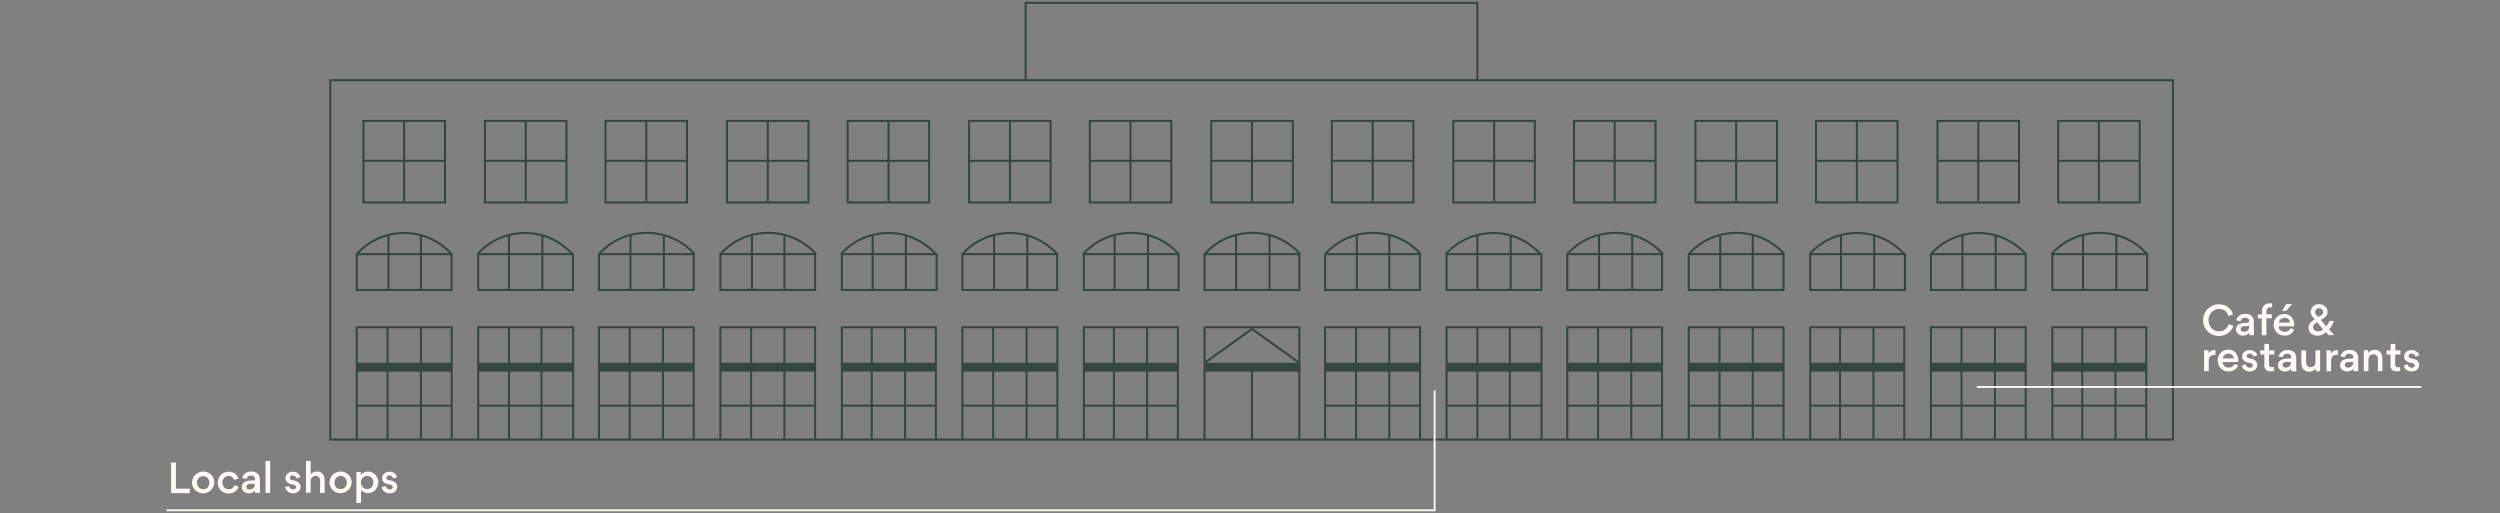 <?xml version="1.0" encoding="utf-8"?>
<!-- Generator: Adobe Illustrator 23.0.4, SVG Export Plug-In . SVG Version: 6.00 Build 0)  -->
<svg version="1.1" id="Layer_1" xmlns="http://www.w3.org/2000/svg" xmlns:xlink="http://www.w3.org/1999/xlink" x="0px" y="0px"
	 viewBox="0 0 1339.9 275" style="enable-background:new 0 0 1339.9 275;" xml:space="preserve">
<rect x="0" y="0" width="1339.9" height="275" fill="#808080" stroke="none"/>
<style type="text/css">
	.st0{fill:none;stroke:#354641;stroke-width:1.11;stroke-miterlimit:10;}
	.st1{fill:none;stroke:#354641;stroke-width:4.73;stroke-miterlimit:10;}
	.st2{fill:none;stroke:#FDFAF5;}
	.st3{fill:#FDFAF5;}
</style>
<title>commerce copy 2EN</title>
<rect x="177" y="43" class="st0" width="987.6" height="192.6"/>
<polyline class="st0" points="791.8,43 791.8,1.5 549.7,1.5 549.7,43 "/>
<polyline class="st0" points="191.2,235.6 191.2,175.4 242.1,175.4 242.1,235.6 "/>
<line class="st0" x1="207.7" y1="175.4" x2="207.7" y2="235.2"/>
<line class="st0" x1="225.6" y1="175.4" x2="225.6" y2="235.2"/>
<rect x="191.2" y="136.2" class="st0" width="50.8" height="19.2"/>
<line class="st0" x1="208.2" y1="125.9" x2="208.2" y2="155.4"/>
<line class="st0" x1="225.6" y1="125.9" x2="225.6" y2="155.4"/>
<line class="st1" x1="191.2" y1="196.8" x2="242.1" y2="196.8"/>
<line class="st0" x1="191.2" y1="217.4" x2="242.1" y2="217.4"/>
<path class="st0" d="M191.2,136.2c12.6-14,34.1-15.2,48.1-2.7c0.2,0.1,0.3,0.3,0.5,0.4l2.2,2.2"/>
<rect x="194.8" y="64.8" class="st0" width="43.7" height="43.7"/>
<line class="st0" x1="194.8" y1="86.2" x2="238.5" y2="86.2"/>
<line class="st0" x1="216.6" y1="108.1" x2="216.6" y2="64.4"/>
<polyline class="st0" points="256.3,235.6 256.3,175.4 307.2,175.4 307.2,235.6 "/>
<line class="st0" x1="272.8" y1="175.4" x2="272.8" y2="235.2"/>
<line class="st0" x1="290.2" y1="175.4" x2="290.2" y2="235.2"/>
<rect x="256.3" y="136.2" class="st0" width="50.8" height="19.2"/>
<line class="st0" x1="272.8" y1="125.9" x2="272.8" y2="155.4"/>
<line class="st0" x1="290.7" y1="125.9" x2="290.7" y2="155.4"/>
<line class="st1" x1="256.3" y1="196.8" x2="307.2" y2="196.8"/>
<line class="st0" x1="256.3" y1="217.4" x2="307.2" y2="217.4"/>
<path class="st0" d="M255.9,136.2c12.6-14,34.1-15.2,48.1-2.7c0.2,0.1,0.3,0.3,0.5,0.4l2.2,2.2"/>
<rect x="259.9" y="64.8" class="st0" width="43.7" height="43.7"/>
<line class="st0" x1="259.9" y1="86.2" x2="303.6" y2="86.2"/>
<line class="st0" x1="281.8" y1="108.1" x2="281.8" y2="64.4"/>
<polyline class="st0" points="321,235.6 321,175.4 371.8,175.4 371.8,235.6 "/>
<line class="st0" x1="337.5" y1="175.4" x2="337.5" y2="235.2"/>
<line class="st0" x1="355.3" y1="175.4" x2="355.3" y2="235.2"/>
<rect x="321" y="136.2" class="st0" width="50.8" height="19.2"/>
<line class="st0" x1="337.9" y1="125.9" x2="337.9" y2="155.4"/>
<line class="st0" x1="355.8" y1="125.9" x2="355.8" y2="155.4"/>
<line class="st1" x1="321" y1="196.8" x2="371.8" y2="196.8"/>
<line class="st0" x1="321" y1="217.4" x2="371.8" y2="217.4"/>
<path class="st0" d="M321,136.2c12.7-14.1,34.4-15.3,48.6-2.7l2.7,2.7"/>
<rect x="324.5" y="64.8" class="st0" width="43.7" height="43.7"/>
<line class="st0" x1="324.5" y1="86.2" x2="368.2" y2="86.2"/>
<line class="st0" x1="346.4" y1="108.1" x2="346.4" y2="64.4"/>
<polyline class="st0" points="386.1,235.6 386.1,175.4 436.9,175.4 436.9,235.6 "/>
<line class="st0" x1="402.6" y1="175.4" x2="402.6" y2="235.2"/>
<line class="st0" x1="420.4" y1="175.4" x2="420.4" y2="235.2"/>
<rect x="386.1" y="136.2" class="st0" width="50.8" height="19.2"/>
<line class="st0" x1="403" y1="125.9" x2="403" y2="155.4"/>
<line class="st0" x1="420.4" y1="125.9" x2="420.4" y2="155.4"/>
<line class="st1" x1="386.1" y1="196.8" x2="436.9" y2="196.8"/>
<line class="st0" x1="386.1" y1="217.4" x2="436.9" y2="217.4"/>
<path class="st0" d="M386.1,136.2c12.7-14.1,34.4-15.3,48.6-2.7l2.7,2.7"/>
<rect x="389.6" y="64.8" class="st0" width="43.7" height="43.7"/>
<line class="st0" x1="389.6" y1="86.2" x2="433.4" y2="86.2"/>
<line class="st0" x1="411.5" y1="108.1" x2="411.5" y2="64.4"/>
<polyline class="st0" points="451.2,235.6 451.2,175.4 501.6,175.4 501.6,235.6 "/>
<line class="st0" x1="467.2" y1="175.4" x2="467.2" y2="235.2"/>
<line class="st0" x1="485.1" y1="175.4" x2="485.1" y2="235.2"/>
<rect x="451.2" y="136.2" class="st0" width="50.8" height="19.2"/>
<line class="st0" x1="467.7" y1="125.9" x2="467.7" y2="155.4"/>
<line class="st0" x1="485.5" y1="125.9" x2="485.5" y2="155.4"/>
<line class="st1" x1="451.2" y1="196.8" x2="501.6" y2="196.8"/>
<line class="st0" x1="451.2" y1="217.4" x2="501.6" y2="217.4"/>
<path class="st0" d="M450.7,136.2c12.6-14,34.1-15.2,48.1-2.7c0.2,0.1,0.3,0.3,0.5,0.4l2.2,2.2"/>
<rect x="454.3" y="64.8" class="st0" width="43.7" height="43.7"/>
<line class="st0" x1="454.3" y1="86.2" x2="498" y2="86.2"/>
<line class="st0" x1="476.2" y1="108.1" x2="476.2" y2="64.4"/>
<polyline class="st0" points="515.8,235.6 515.8,175.4 566.7,175.4 566.7,235.6 "/>
<line class="st0" x1="532.3" y1="175.4" x2="532.3" y2="235.2"/>
<line class="st0" x1="550.2" y1="175.4" x2="550.2" y2="235.2"/>
<rect x="515.8" y="136.2" class="st0" width="50.8" height="19.2"/>
<line class="st0" x1="532.8" y1="125.9" x2="532.8" y2="155.4"/>
<line class="st0" x1="550.6" y1="125.9" x2="550.6" y2="155.4"/>
<line class="st1" x1="515.8" y1="196.8" x2="566.7" y2="196.8"/>
<line class="st0" x1="515.8" y1="217.4" x2="566.7" y2="217.4"/>
<path class="st0" d="M515.8,136.2c12.6-14,34.1-15.2,48.1-2.7c0.2,0.1,0.3,0.3,0.5,0.4l2.2,2.2"/>
<rect x="519.4" y="64.8" class="st0" width="43.7" height="43.7"/>
<line class="st0" x1="519.4" y1="86.2" x2="563.1" y2="86.2"/>
<line class="st0" x1="541.3" y1="108.1" x2="541.3" y2="64.4"/>
<polyline class="st0" points="580.9,235.6 580.9,175.4 631.3,175.4 631.3,235.6 "/>
<line class="st0" x1="597" y1="175.4" x2="597" y2="235.2"/>
<line class="st0" x1="614.8" y1="175.4" x2="614.8" y2="235.2"/>
<rect x="580.9" y="136.2" class="st0" width="50.8" height="19.2"/>
<line class="st0" x1="597.4" y1="125.9" x2="597.4" y2="155.4"/>
<line class="st0" x1="615.3" y1="125.9" x2="615.3" y2="155.4"/>
<line class="st1" x1="580.9" y1="196.8" x2="631.3" y2="196.8"/>
<line class="st1" x1="646" y1="196.8" x2="696.9" y2="196.8"/>
<line class="st0" x1="580.9" y1="217.4" x2="631.3" y2="217.4"/>
<path class="st0" d="M580.5,136.2c12.7-14.1,34.4-15.3,48.6-2.7l2.7,2.7"/>
<rect x="584.1" y="64.8" class="st0" width="43.7" height="43.7"/>
<line class="st0" x1="584.1" y1="86.2" x2="627.8" y2="86.2"/>
<line class="st0" x1="605.9" y1="108.1" x2="605.9" y2="64.4"/>
<polyline class="st0" points="710.2,235.6 710.2,175.4 761.1,175.4 761.1,235.6 "/>
<line class="st0" x1="726.8" y1="175.4" x2="726.8" y2="235.2"/>
<line class="st0" x1="744.6" y1="175.4" x2="744.6" y2="235.2"/>
<rect x="710.2" y="136.2" class="st0" width="50.8" height="19.2"/>
<line class="st0" x1="727.2" y1="125.9" x2="727.2" y2="155.4"/>
<line class="st0" x1="744.6" y1="125.9" x2="744.6" y2="155.4"/>
<line class="st1" x1="710.2" y1="196.8" x2="761.1" y2="196.8"/>
<line class="st0" x1="710.2" y1="217.4" x2="761.1" y2="217.4"/>
<path class="st0" d="M710.2,136.2c12.7-14.1,34.4-15.3,48.6-2.7l2.7,2.7"/>
<rect x="713.8" y="64.8" class="st0" width="43.7" height="43.7"/>
<line class="st0" x1="713.8" y1="86.2" x2="757.5" y2="86.2"/>
<line class="st0" x1="735.7" y1="108.1" x2="735.7" y2="64.4"/>
<polyline class="st0" points="775.3,235.6 775.3,175.4 826.2,175.4 826.2,235.6 "/>
<line class="st0" x1="791.8" y1="175.4" x2="791.8" y2="235.2"/>
<line class="st0" x1="809.2" y1="175.4" x2="809.2" y2="235.2"/>
<rect x="775.3" y="136.2" class="st0" width="50.8" height="19.2"/>
<line class="st0" x1="791.8" y1="125.9" x2="791.8" y2="155.4"/>
<line class="st0" x1="809.7" y1="125.9" x2="809.7" y2="155.4"/>
<line class="st1" x1="775.3" y1="196.8" x2="826.2" y2="196.8"/>
<line class="st0" x1="775.3" y1="217.4" x2="826.2" y2="217.4"/>
<path class="st0" d="M774.9,136.2c12.6-14,34.1-15.2,48.1-2.6c0.2,0.1,0.3,0.3,0.5,0.4l2.2,2.2"/>
<rect x="778.9" y="64.8" class="st0" width="43.7" height="43.7"/>
<line class="st0" x1="778.9" y1="86.2" x2="822.6" y2="86.2"/>
<line class="st0" x1="800.8" y1="108.1" x2="800.8" y2="64.4"/>
<polyline class="st0" points="840,235.6 840,175.4 890.8,175.4 890.8,235.6 "/>
<line class="st0" x1="856.5" y1="175.4" x2="856.5" y2="235.2"/>
<line class="st0" x1="874.3" y1="175.4" x2="874.3" y2="235.2"/>
<rect x="840" y="136.2" class="st0" width="50.8" height="19.2"/>
<line class="st0" x1="857" y1="125.9" x2="857" y2="155.4"/>
<line class="st0" x1="874.8" y1="125.9" x2="874.8" y2="155.4"/>
<line class="st1" x1="840" y1="196.8" x2="890.8" y2="196.8"/>
<line class="st0" x1="840" y1="217.4" x2="890.8" y2="217.4"/>
<path class="st0" d="M840,136.2c12.7-14.1,34.4-15.3,48.6-2.7l2.7,2.7"/>
<rect x="843.6" y="64.8" class="st0" width="43.7" height="43.7"/>
<line class="st0" x1="843.6" y1="86.2" x2="887.3" y2="86.2"/>
<line class="st0" x1="865.4" y1="108.1" x2="865.4" y2="64.4"/>
<polyline class="st0" points="905.1,235.6 905.1,175.4 955.9,175.4 955.9,235.6 "/>
<line class="st0" x1="921.6" y1="175.4" x2="921.6" y2="235.2"/>
<line class="st0" x1="939.4" y1="175.4" x2="939.4" y2="235.2"/>
<rect x="905.1" y="136.2" class="st0" width="50.8" height="19.2"/>
<line class="st0" x1="922" y1="125.9" x2="922" y2="155.4"/>
<line class="st0" x1="939.4" y1="125.9" x2="939.4" y2="155.4"/>
<line class="st1" x1="905.1" y1="196.8" x2="955.9" y2="196.8"/>
<line class="st0" x1="905.1" y1="217.4" x2="955.9" y2="217.4"/>
<path class="st0" d="M905.1,136.2c12.7-14.1,34.4-15.3,48.6-2.7l2.7,2.7"/>
<rect x="908.7" y="64.8" class="st0" width="43.7" height="43.7"/>
<line class="st0" x1="908.7" y1="86.2" x2="952.4" y2="86.2"/>
<line class="st0" x1="930.5" y1="108.1" x2="930.5" y2="64.4"/>
<polyline class="st0" points="970.2,235.6 970.2,175.4 1020.6,175.4 1020.6,235.6 "/>
<line class="st0" x1="986.2" y1="175.4" x2="986.2" y2="235.2"/>
<line class="st0" x1="1004.1" y1="175.4" x2="1004.1" y2="235.2"/>
<rect x="970.2" y="136.2" class="st0" width="50.8" height="19.2"/>
<line class="st0" x1="986.7" y1="125.9" x2="986.7" y2="155.4"/>
<line class="st0" x1="1004.5" y1="125.9" x2="1004.5" y2="155.4"/>
<line class="st1" x1="970.2" y1="196.8" x2="1020.6" y2="196.8"/>
<line class="st0" x1="970.2" y1="217.4" x2="1020.6" y2="217.4"/>
<path class="st0" d="M969.8,136.2c12.6-14,34.1-15.2,48.1-2.7c0.2,0.1,0.3,0.3,0.5,0.4c0.9,0.9,1.8,1.8,2.2,2.2"/>
<rect x="973.3" y="64.8" class="st0" width="43.7" height="43.7"/>
<line class="st0" x1="973.3" y1="86.2" x2="1017" y2="86.2"/>
<line class="st0" x1="995.2" y1="108.1" x2="995.2" y2="64.4"/>
<polyline class="st0" points="1034.9,235.6 1034.9,175.4 1085.7,175.4 1085.7,235.6 "/>
<line class="st0" x1="1051.3" y1="175.4" x2="1051.3" y2="235.2"/>
<line class="st0" x1="1069.2" y1="175.4" x2="1069.2" y2="235.2"/>
<rect x="1034.9" y="136.2" class="st0" width="50.8" height="19.2"/>
<line class="st0" x1="1051.8" y1="125.9" x2="1051.8" y2="155.4"/>
<line class="st0" x1="1069.6" y1="125.9" x2="1069.6" y2="155.4"/>
<line class="st1" x1="1034.9" y1="196.8" x2="1085.7" y2="196.8"/>
<line class="st0" x1="1034.9" y1="217.4" x2="1085.7" y2="217.4"/>
<path class="st0" d="M1034.9,136.2c12.6-14,34.1-15.2,48.1-2.7c0.2,0.1,0.3,0.3,0.5,0.4c0.9,0.9,1.8,1.8,2.2,2.2"/>
<rect x="1038.4" y="64.8" class="st0" width="43.7" height="43.7"/>
<line class="st0" x1="1038.4" y1="86.2" x2="1082.1" y2="86.2"/>
<line class="st0" x1="1060.3" y1="108.1" x2="1060.3" y2="64.4"/>
<polyline class="st0" points="1100,235.6 1100,175.4 1150.3,175.4 1150.3,235.6 "/>
<line class="st0" x1="1116" y1="175.4" x2="1116" y2="235.2"/>
<line class="st0" x1="1133.8" y1="175.4" x2="1133.8" y2="235.2"/>
<rect x="1100" y="136.2" class="st0" width="50.8" height="19.2"/>
<line class="st0" x1="1116.4" y1="125.9" x2="1116.4" y2="155.4"/>
<line class="st0" x1="1134.3" y1="125.9" x2="1134.3" y2="155.4"/>
<line class="st1" x1="1100" y1="196.8" x2="1150.3" y2="196.8"/>
<line class="st0" x1="1100" y1="217.4" x2="1150.3" y2="217.4"/>
<path class="st0" d="M1099.5,136.2c12.7-14.1,34.4-15.3,48.6-2.7l2.7,2.7"/>
<rect x="1103.1" y="64.8" class="st0" width="43.7" height="43.7"/>
<line class="st0" x1="1103.1" y1="86.2" x2="1146.8" y2="86.2"/>
<line class="st0" x1="1124.9" y1="108.1" x2="1124.9" y2="64.4"/>
<polyline class="st0" points="645.6,235.6 645.6,175.4 696.4,175.4 696.4,235.6 "/>
<rect x="645.6" y="136.2" class="st0" width="50.8" height="19.2"/>
<line class="st0" x1="662.5" y1="125.9" x2="662.5" y2="155.4"/>
<line class="st0" x1="680.4" y1="125.9" x2="680.4" y2="155.4"/>
<path class="st0" d="M645.6,136.2c12.7-14.1,34.4-15.3,48.6-2.7l2.7,2.7"/>
<rect x="649.2" y="64.8" class="st0" width="43.7" height="43.7"/>
<line class="st0" x1="649.2" y1="86.2" x2="692.9" y2="86.2"/>
<line class="st0" x1="671" y1="108.1" x2="671" y2="64.4"/>
<polyline class="st0" points="646,194.2 671,176.3 696,194.2 "/>
<line class="st0" x1="671" y1="198.6" x2="671" y2="235.6"/>
<path id="Path_30960" class="st2" d="M1297.8,207.4h-238.3"/>
<path id="Path_30960-2" class="st2" d="M89.2,273.5h679.7v-64.2"/>
<g>
	<path class="st3" d="M94.3,247.8v14.1h7.4v2.4h-10v-16.4H94.3z"/>
	<path class="st3" d="M103.8,255.6c0.5-0.9,1.3-1.6,2.2-2.1c0.9-0.5,2-0.8,3-0.8c1,0,2,0.3,2.9,0.8c0.9,0.5,1.6,1.2,2.2,2.1
		c1.6,2.8,0.6,6.4-2.2,8c-0.9,0.5-1.9,0.8-3,0.8c-1,0-2.1-0.2-3-0.8c-1.9-1-3-2.9-3-5C103,257.5,103.2,256.5,103.8,255.6z
		 M106.5,261.1c0.6,0.7,1.5,1.1,2.4,1.1c0.9,0,1.8-0.3,2.4-1c1.2-1.4,1.2-3.6,0-5c-0.6-0.7-1.5-1-2.4-1c-0.9,0-1.8,0.3-2.4,1
		c-0.6,0.7-1,1.6-0.9,2.5C105.6,259.5,105.9,260.4,106.5,261.1z"/>
	<path class="st3" d="M116.7,258.6c0-1,0.3-2,0.8-2.9c0.5-0.9,1.2-1.6,2.1-2.1c0.9-0.5,1.9-0.8,3-0.8c1.2,0,2.4,0.3,3.4,1.1
		c0.9,0.6,1.5,1.5,1.8,2.6l-2.3,0.7c-0.2-0.5-0.5-1-0.9-1.4c-0.6-0.5-1.3-0.8-2.1-0.7c-0.9,0-1.7,0.3-2.3,1c-0.7,0.7-1,1.6-1,2.5
		c0,1,0.3,1.9,1,2.6c0.6,0.7,1.5,1,2.4,1c1.4,0.1,2.6-0.8,3-2.1l2.3,0.7c-0.3,1-0.9,1.8-1.7,2.5c-1,0.8-2.3,1.2-3.6,1.2
		c-3.2,0.1-5.8-2.4-5.9-5.5C116.7,258.8,116.7,258.7,116.7,258.6z"/>
	<path class="st3" d="M136.7,264.2c-0.1-0.5-0.1-1-0.1-1.5c-0.3,0.6-0.8,1-1.4,1.3c-0.6,0.3-1.2,0.4-1.8,0.4c-1,0-2-0.3-2.7-0.9
		c-0.7-0.6-1.1-1.5-1.1-2.4V261c0-1.4,0.9-2.6,2.2-3c0.8-0.3,1.6-0.5,2.5-0.5h1.4c0.7,0,1-0.3,1-0.9c0-0.5-0.2-0.9-0.6-1.2
		c-0.5-0.4-1-0.5-1.6-0.5c-1.2-0.1-2.2,0.7-2.4,1.8l-2.3-0.5c0.1-0.6,0.4-1.2,0.8-1.7c0.5-0.6,1.1-1.1,1.8-1.4
		c0.7-0.3,1.5-0.4,2.3-0.4c2.1,0,3.5,0.8,4.2,2.3c0.3,0.6,0.4,1.3,0.4,2v5.3c0,0.6,0,1.2,0.1,1.8L136.7,264.2z M136.6,259.3h-2.4
		c-0.5,0-1,0.1-1.5,0.4c-0.4,0.2-0.7,0.7-0.7,1.1c0,0.9,0.8,1.6,1.6,1.5c0.1,0,0.1,0,0.2,0c0.7,0,1.5-0.2,2-0.7
		c0.5-0.5,0.8-1.3,0.7-2L136.6,259.3z"/>
	<path class="st3" d="M144.8,264.2h-2.5v-17.1h2.5V264.2z"/>
	<path class="st3" d="M153.6,262.8c-0.4-0.5-0.7-1.1-0.8-1.7l2.1-0.6c0.2,1.1,1.2,1.8,2.2,1.8c1,0,1.6-0.5,1.6-1.3
		c0-0.6-0.4-1-1.3-1.2l-1.4-0.3c-2-0.5-3-1.7-3-3.2c0-1,0.4-1.9,1.1-2.5c0.8-0.7,1.8-1,2.8-1c1.3-0.1,2.6,0.5,3.4,1.5
		c0.4,0.4,0.6,1,0.7,1.5l-2.1,0.6c-0.2-1-1-1.6-2-1.6c-0.4,0-0.8,0.1-1.1,0.4c-0.3,0.2-0.5,0.5-0.5,0.9c0,0.6,0.5,1.1,1.1,1.2
		l1.5,0.3c0.9,0.2,1.7,0.6,2.4,1.2c0.5,0.6,0.8,1.3,0.8,2.1c0,1.7-1.3,3.5-4.1,3.5C155.9,264.5,154.5,263.9,153.6,262.8z"/>
	<path class="st3" d="M171.6,257.9c0-1.7-0.8-2.8-2.5-2.8c-0.7,0-1.4,0.3-1.9,0.8c-0.5,0.6-0.7,1.3-0.7,2v6.2h-2.5v-17.1h2.5v7.3
		c0.3-0.4,0.7-0.7,1.1-1c0.7-0.4,1.4-0.6,2.2-0.6c1.2-0.1,2.3,0.4,3.1,1.3c0.7,0.9,1.1,2.1,1.1,3.3v6.9h-2.5L171.6,257.9z"/>
	<path class="st3" d="M177.4,255.6c0.5-0.9,1.3-1.6,2.2-2.1c0.9-0.5,2-0.8,3-0.8c1,0,2,0.3,2.9,0.8c1.8,1,3,2.9,3,5
		c-0.1,3.3-2.9,5.9-6.2,5.8c-0.9,0-1.9-0.3-2.7-0.7c-0.9-0.5-1.6-1.2-2.2-2.1c-0.5-0.9-0.8-1.9-0.8-3
		C176.7,257.5,176.9,256.5,177.4,255.6z M180.1,261.1c1.2,1.3,3.3,1.4,4.7,0.2c0.1-0.1,0.1-0.1,0.2-0.2c1.2-1.4,1.2-3.6,0-5
		c-0.6-0.7-1.5-1-2.4-1c-0.9,0-1.8,0.3-2.4,1c-0.6,0.7-1,1.6-0.9,2.5C179.2,259.5,179.5,260.4,180.1,261.1z"/>
	<path class="st3" d="M202,261.4c-0.5,0.9-1.1,1.6-2,2.1c-0.9,0.5-1.9,0.8-2.9,0.8c-0.9,0-1.7-0.3-2.5-0.8c-0.5-0.3-0.9-0.6-1.1-1.1
		v7.2H191V253h2.4v1.7c0.4-0.7,1.1-1.2,1.9-1.6c0.6-0.2,1.2-0.4,1.9-0.4c1.6,0,3,0.7,4.1,1.8c0.9,1.1,1.4,2.5,1.5,3.9
		C202.7,259.6,202.5,260.5,202,261.4z M194.4,261.1c0.6,0.7,1.5,1,2.4,1c0.9,0,1.8-0.3,2.4-1c1.2-1.4,1.2-3.6,0-5
		c-0.6-0.7-1.5-1-2.4-1c-0.9,0-1.8,0.3-2.4,1C193.1,257.5,193.1,259.7,194.4,261.1z"/>
	<path class="st3" d="M205.3,262.8c-0.4-0.5-0.7-1.1-0.7-1.7l2.1-0.6c0.2,1.1,1.2,1.8,2.2,1.8c1,0,1.6-0.5,1.6-1.3
		c0-0.6-0.4-1-1.3-1.2l-1.4-0.3c-2-0.5-3-1.7-3-3.2c0-1,0.4-1.9,1.1-2.5c0.8-0.7,1.8-1,2.8-1c1.3-0.1,2.6,0.5,3.4,1.5
		c0.4,0.4,0.6,1,0.7,1.5l-2.1,0.6c-0.2-1-1-1.6-2-1.6c-0.4,0-0.8,0.1-1.1,0.4c-0.3,0.2-0.5,0.6-0.5,0.9c0,0.6,0.5,1.1,1.1,1.2
		l1.5,0.3c0.9,0.2,1.7,0.6,2.4,1.2c0.5,0.6,0.8,1.3,0.8,2.1c0,1.7-1.3,3.5-4.1,3.5C207.6,264.5,206.2,263.9,205.3,262.8z"/>
</g>
<g>
	<path class="st3" d="M1182.5,176.8c-1.2-1.5-1.8-3.3-1.7-5.2c0-1.2,0.2-2.3,0.7-3.4c0.4-1,1-1.9,1.8-2.7c0.8-0.7,1.7-1.3,2.7-1.8
		c1-0.4,2.1-0.6,3.2-0.6c1.6,0,3.2,0.4,4.5,1.2c0.5,0.4,1,0.8,1.5,1.3c0.8,0.8,1.3,1.8,1.6,2.9l-2.5,0.9c-0.2-0.6-0.4-1.3-0.8-1.8
		c-0.3-0.4-0.6-0.7-0.9-1c-1-0.7-2.1-1-3.3-1c-1.5,0-2.8,0.6-3.9,1.6c-2.3,2.5-2.3,6.3,0,8.8c1,1,2.4,1.6,3.9,1.6
		c1.1,0,2.3-0.3,3.2-1c0.4-0.3,0.7-0.6,1-1c0.5-0.6,0.8-1.2,1-1.9l2.5,0.9c-0.4,1.4-1.2,2.6-2.3,3.5c-0.9,0.8-2.1,1.4-3.3,1.7
		c-0.7,0.2-1.5,0.3-2.2,0.3C1186.5,180,1184,178.8,1182.5,176.8z"/>
	<path class="st3" d="M1205.6,179.7c-0.1-0.5-0.1-1-0.1-1.5c-0.3,0.6-0.8,1.1-1.5,1.3c-0.6,0.3-1.2,0.4-1.8,0.4c-1,0-2-0.3-2.7-0.9
		c-0.7-0.6-1.1-1.5-1.1-2.4v-0.1c0-1.4,0.9-2.6,2.2-3c0.8-0.3,1.6-0.5,2.5-0.5h1.4c0.7,0,1-0.3,1-1c0-0.5-0.2-0.9-0.6-1.2
		c-0.5-0.4-1-0.5-1.6-0.5c-1.2-0.1-2.2,0.7-2.5,1.9l-2.3-0.5c0.1-0.6,0.4-1.2,0.8-1.7c0.5-0.6,1.1-1.1,1.8-1.4
		c0.7-0.3,1.5-0.4,2.3-0.4c2.1,0,3.5,0.8,4.2,2.3c0.3,0.6,0.4,1.3,0.4,2v5.3c0,0.6,0,1.2,0.1,1.8L1205.6,179.7z M1205.5,174.8h-2.4
		c-0.5,0-1,0.1-1.5,0.4c-0.4,0.2-0.7,0.7-0.7,1.1c0,0.9,0.8,1.6,1.6,1.5c0.1,0,0.1,0,0.2,0c0.7,0,1.5-0.2,2-0.7
		c0.5-0.5,0.8-1.3,0.8-2L1205.5,174.8z"/>
	<path class="st3" d="M1214.7,179.7h-2.5v-9h-2.1v-2.2h2.2v-1.3c-0.1-1.3,0.3-2.6,1.2-3.6c1.2-1,2.8-1.3,4.3-0.9v2.1
		c-0.3-0.1-0.6-0.1-0.9-0.1c-0.6,0-1.2,0.2-1.6,0.6c-0.4,0.5-0.6,1.1-0.6,1.8v1.3h2.9v2.2h-2.9L1214.7,179.7z"/>
	<path class="st3" d="M1221.2,174.9c0.1,1.7,1.6,3,3.3,2.9c1.3,0.2,2.6-0.6,3-1.9l2.1,0.6c-0.5,1.4-1.5,2.5-2.9,3
		c-0.7,0.3-1.4,0.4-2.2,0.4c-3.2,0.1-5.8-2.4-5.9-5.6c0-0.1,0-0.1,0-0.2c0-1,0.2-2,0.7-2.9c1-1.8,2.9-2.9,4.9-2.9
		c1.5-0.1,3,0.5,4,1.6c1.1,1.4,1.6,3.2,1.4,5L1221.2,174.9z M1222.4,171.1c-0.6,0.5-0.9,1.1-1,1.8h5.9c0-0.7-0.3-1.4-0.9-1.9
		c-0.6-0.5-1.3-0.7-2-0.7C1223.6,170.4,1222.9,170.7,1222.4,171.1z M1228.4,163l-3.1,3.6h-2.2l2.2-3.6H1228.4z"/>
	<path class="st3" d="M1246.6,178.1c-1.2,1.1-2.6,1.7-4.2,1.8c-1.3,0.1-2.5-0.3-3.6-1c-1-0.8-1.6-2-1.5-3.3c0-1.8,1-3.1,3.3-4.5
		l-1-1.1c-0.7-0.8-1.1-1.8-1.2-2.8c0.1-2.4,2.1-4.3,4.4-4.2c0,0,0,0,0.1,0c1.2,0,2.3,0.4,3.2,1.2c0.9,0.7,1.4,1.8,1.4,2.9
		c0,1.5-0.8,2.7-2.6,3.8l-1,0.6l2.9,3.4c0.7-0.8,1.3-1.8,1.7-2.9h2.4c-0.5,1.7-1.4,3.2-2.6,4.5l2.7,3.1h-3L1246.6,178.1z
		 M1245.1,176.5l-3.3-3.8c-0.5,0.3-1,0.6-1.4,1c-0.4,0.4-0.7,1-0.7,1.5c-0.1,0.9,0.4,1.8,1.3,2.1c0.4,0.2,0.8,0.3,1.3,0.3
		C1243.4,177.6,1244.4,177.2,1245.1,176.5L1245.1,176.5z M1242.9,165.2c-0.6,0-1.1,0.2-1.5,0.6c-0.4,0.4-0.6,0.9-0.6,1.4
		c0,0.6,0.3,1.2,0.7,1.7l0.9,1l1.6-0.9c0.7-0.3,1.1-1,1.1-1.8c0-0.5-0.2-1-0.6-1.4C1244.1,165.4,1243.5,165.2,1242.9,165.2
		L1242.9,165.2z"/>
	<path class="st3" d="M1187.5,190.3c-0.2-0.1-0.5-0.1-0.7-0.1c-1.5-0.1-2.8,1-3,2.4c0,0.2,0,0.4,0,0.6v5.7h-2.5v-11.2h2.4v1.7
		c0.6-1.1,1.8-1.8,3.1-1.8c0.2,0,0.4,0,0.6,0.1V190.3z"/>
	<path class="st3" d="M1191.2,194.1c0.1,1.7,1.6,3,3.3,2.9c1.3,0.1,2.6-0.6,3-1.9l2.1,0.6c-0.5,1.4-1.5,2.5-2.9,3
		c-0.7,0.3-1.4,0.4-2.2,0.4c-3.2,0.1-5.8-2.5-5.9-5.7c0-0.1,0-0.1,0-0.2c0-1,0.2-2,0.7-2.9c1-1.8,2.9-2.9,4.9-2.9
		c1.5-0.1,3,0.5,4,1.6c1.1,1.4,1.6,3.2,1.4,5L1191.2,194.1z M1192.3,190.3c-0.6,0.5-0.9,1.1-1,1.8h5.9c0-0.7-0.3-1.4-0.9-1.9
		c-0.6-0.5-1.3-0.7-2-0.7C1193.6,189.6,1192.9,189.9,1192.3,190.3z"/>
	<path class="st3" d="M1202.3,197.6c-0.4-0.5-0.7-1.1-0.8-1.7l2.1-0.6c0.2,1.1,1.2,1.8,2.2,1.8c1,0,1.6-0.5,1.6-1.3
		c0-0.6-0.4-1-1.3-1.2l-1.4-0.3c-2-0.5-3-1.7-3-3.2c0-1,0.4-1.9,1.1-2.5c1.9-1.5,4.6-1.3,6.3,0.4c0.4,0.4,0.6,1,0.7,1.5l-2.1,0.6
		c-0.2-1-1-1.6-2-1.6c-0.4,0-0.8,0.1-1.1,0.4c-0.3,0.2-0.5,0.5-0.5,0.9c0,0.6,0.5,1,1.1,1.2l1.5,0.3c0.9,0.2,1.7,0.6,2.3,1.2
		c0.5,0.6,0.8,1.3,0.8,2.1c0,1.7-1.3,3.5-4.1,3.5C1204.6,199.2,1203.2,198.6,1202.3,197.6z"/>
	<path class="st3" d="M1218.9,190h-2.8v5.4c0,1,0.5,1.4,1.7,1.4c0.3,0,0.7,0,1-0.1v2.1c-0.6,0.2-1.2,0.2-1.8,0.2
		c-0.9,0.1-1.9-0.2-2.6-0.8c-0.6-0.8-1-1.8-0.8-2.8V190h-2.2v-2.2h2.2v-3.5h2.5v3.5h2.8L1218.9,190z"/>
	<path class="st3" d="M1228,198.9c-0.1-0.5-0.1-1-0.1-1.5c-0.3,0.6-0.8,1.1-1.4,1.3c-0.6,0.3-1.2,0.4-1.8,0.4c-1,0-2-0.3-2.7-0.9
		c-0.7-0.6-1.1-1.5-1.1-2.4v-0.1c0-1.4,0.9-2.6,2.2-3c0.8-0.3,1.6-0.5,2.5-0.5h1.4c0.7,0,1-0.3,1-0.9c0-0.5-0.2-0.9-0.6-1.2
		c-0.5-0.4-1-0.5-1.6-0.5c-1.2-0.1-2.2,0.7-2.4,1.9l-2.2-0.4c0.1-0.6,0.4-1.2,0.8-1.7c0.5-0.6,1.1-1.1,1.8-1.4
		c0.7-0.3,1.5-0.4,2.3-0.4c2.1,0,3.5,0.8,4.2,2.3c0.3,0.6,0.4,1.3,0.4,2v5.4c0,0.6,0,1.2,0.1,1.8L1228,198.9z M1227.9,194h-2.4
		c-0.5,0-1,0.1-1.5,0.4c-0.4,0.2-0.7,0.7-0.7,1.1c0,0.9,0.8,1.6,1.6,1.5c0,0,0.1,0,0.1,0c0.8,0,1.5-0.2,2.1-0.7
		c0.5-0.5,0.8-1.3,0.7-2V194z"/>
	<path class="st3" d="M1236,194c0,1.7,0.8,2.8,2.5,2.8c0.7,0,1.4-0.3,1.9-0.8c0.5-0.6,0.7-1.3,0.6-2v-6.2h2.5V199h-2.4v-1.5
		c-0.3,0.4-0.7,0.8-1.2,1.1c-0.4,0.2-0.8,0.4-1.2,0.5c-0.3,0.1-0.7,0.1-1,0.1c-1.6,0.1-3.1-0.8-3.8-2.2c-0.3-0.7-0.5-1.5-0.5-2.3
		v-6.9h2.5L1236,194z"/>
	<path class="st3" d="M1253,190.3c-0.2-0.1-0.5-0.1-0.7-0.1c-1.9,0-2.9,1.1-2.9,3.1v5.7h-2.5v-11.2h2.4v1.7c0.6-1.1,1.8-1.8,3.1-1.8
		c0.2,0,0.4,0,0.6,0.1L1253,190.3z"/>
	<path class="st3" d="M1261.4,198.9c-0.1-0.5-0.1-1-0.1-1.5c-0.3,0.6-0.8,1.1-1.5,1.3c-0.6,0.3-1.2,0.4-1.8,0.4c-1,0-2-0.3-2.7-0.9
		c-0.7-0.6-1.1-1.5-1.1-2.4v-0.1c0-1.4,0.9-2.6,2.2-3c0.8-0.3,1.6-0.5,2.5-0.5h1.4c0.7,0,1-0.3,1-0.9c0-0.5-0.2-0.9-0.6-1.2
		c-0.5-0.4-1-0.5-1.6-0.5c-1.2-0.1-2.2,0.7-2.4,1.9l-2.3-0.5c0.1-0.6,0.4-1.2,0.8-1.7c0.5-0.6,1.1-1.1,1.8-1.4
		c0.7-0.3,1.5-0.4,2.3-0.4c2.1,0,3.5,0.8,4.2,2.3c0.3,0.6,0.4,1.3,0.4,2v5.4c0,0.6,0,1.2,0.1,1.8L1261.4,198.9z M1261.3,194h-2.4
		c-0.5,0-1,0.1-1.5,0.4c-0.4,0.2-0.7,0.7-0.7,1.1c0,0.9,0.8,1.6,1.6,1.5c0,0,0.1,0,0.1,0c0.7,0,1.5-0.2,2-0.7c0.5-0.5,0.8-1.3,0.8-2
		L1261.3,194z"/>
	<path class="st3" d="M1274.5,192.7c0-1.7-0.8-2.8-2.5-2.8c-0.7,0-1.4,0.2-1.9,0.8c-0.5,0.6-0.7,1.3-0.7,2v6.2h-2.5v-11.2h2.4v1.5
		c0.3-0.4,0.7-0.8,1.2-1.1c0.4-0.2,0.8-0.4,1.2-0.5c0.3-0.1,0.7-0.1,1-0.1c1.2-0.1,2.3,0.4,3.1,1.3c0.7,0.9,1.1,2.1,1.1,3.2v6.9
		h-2.5L1274.5,192.7z"/>
	<path class="st3" d="M1286.5,190h-2.8v5.4c0,1,0.5,1.4,1.7,1.4c0.3,0,0.7,0,1-0.1v2.1c-0.6,0.2-1.2,0.2-1.8,0.2
		c-0.9,0.1-1.9-0.2-2.6-0.8c-0.6-0.8-1-1.8-0.8-2.8V190h-2.1v-2.2h2.2v-3.5h2.5v3.5h2.8L1286.5,190z"/>
	<path class="st3" d="M1289.1,197.6c-0.4-0.5-0.7-1.1-0.8-1.7l2.1-0.6c0.2,1.1,1.2,1.8,2.2,1.8c1,0,1.6-0.5,1.6-1.3
		c0-0.6-0.4-1-1.3-1.2l-1.4-0.3c-2-0.5-3-1.7-3-3.2c0-0.9,0.4-1.8,1.1-2.5c1.9-1.5,4.6-1.3,6.3,0.4c0.4,0.4,0.6,1,0.7,1.5l-2.1,0.6
		c-0.2-1-1-1.6-2-1.6c-0.4,0-0.8,0.1-1.1,0.4c-0.3,0.2-0.5,0.5-0.5,0.9c0,0.6,0.5,1,1.1,1.2l1.5,0.3c0.9,0.2,1.7,0.6,2.3,1.2
		c0.5,0.6,0.8,1.3,0.8,2.1c0,1.7-1.3,3.5-4.1,3.5C1291.3,199.2,1290,198.6,1289.1,197.6z"/>
</g>
</svg>
